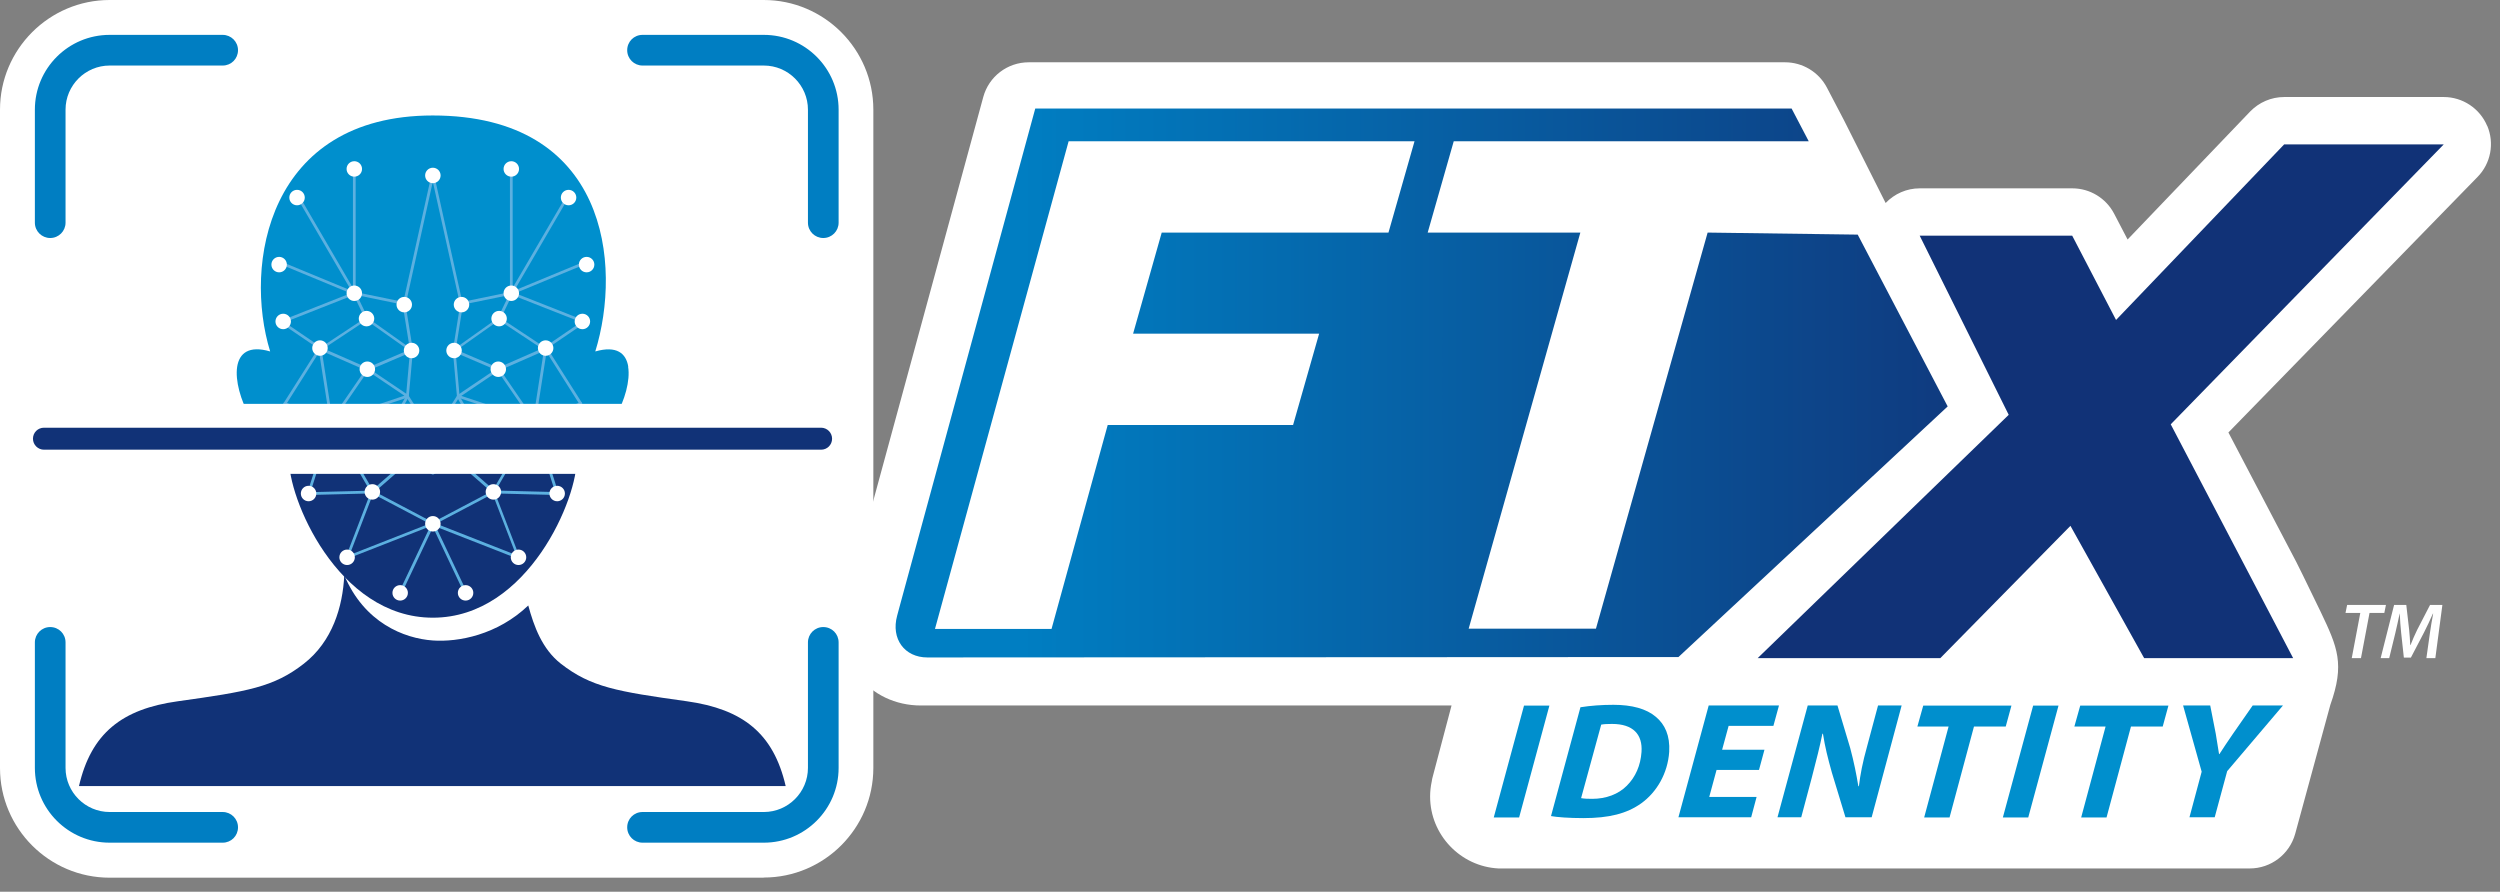 <svg width="157" height="56" viewBox="0 0 157 56" fill="none" xmlns="http://www.w3.org/2000/svg">
<rect x="0" y="0" width="157" height="56" fill="#808080" stroke="none"/>
<path d="M156.195 7.908C155.735 6.809 154.653 6.093 153.468 6.093H143.447C142.637 6.093 141.87 6.425 141.308 7.005L133.613 15.041L132.769 13.422C132.258 12.442 131.244 11.828 130.144 11.828H120.557C119.739 11.828 118.972 12.169 118.418 12.749C117.336 10.593 116.066 8.062 115.802 7.55L114.728 5.497C114.217 4.525 113.203 3.912 112.104 3.912H64.604C63.266 3.912 62.098 4.806 61.749 6.093L53.227 37.376L53.074 37.947C52.639 39.55 52.929 41.169 53.866 42.404C54.786 43.614 56.235 44.305 57.829 44.305H91.157L89.981 48.753C89.947 48.864 89.93 48.966 89.913 49.077C89.845 49.392 89.811 49.707 89.811 50.023C89.811 52.426 91.72 54.42 94.106 54.539C94.174 54.539 94.242 54.539 94.319 54.539H141.282C142.612 54.539 143.779 53.653 144.137 52.366L146.344 44.27C147.256 41.706 146.813 40.674 145.73 38.407C144.836 36.541 144.214 35.306 144.214 35.306L139.944 27.159L155.59 11.112C156.425 10.26 156.664 8.991 156.195 7.891V7.908Z" fill="white"/>
<path d="M148.227 38.493H147.298L147.4 37.99H149.837L149.735 38.493H148.806L148.269 41.331H147.69L148.227 38.493Z" fill="white"/>
<path d="M152.377 41.331L152.598 39.763C152.649 39.422 152.718 38.953 152.803 38.535H152.786C152.615 38.927 152.411 39.362 152.232 39.711L151.405 41.296H150.962L150.792 39.737C150.749 39.362 150.723 38.936 150.706 38.535H150.698C150.613 38.919 150.51 39.422 150.425 39.763L150.042 41.331H149.505L150.349 37.99H151.115L151.294 39.55C151.32 39.848 151.354 40.197 151.363 40.512H151.38C151.499 40.197 151.661 39.839 151.797 39.558L152.607 37.99H153.382L152.939 41.331H152.377Z" fill="white"/>
<path d="M136.322 26.647L153.468 9.067H143.446L132.888 20.094L130.135 14.802H120.557L126.147 26.051L110.382 41.33H121.852L130.024 33.022L134.652 41.33H144.009L142.551 38.544L136.322 26.647Z" fill="#113277"/>
<path d="M116.655 14.734L107.239 14.606L100.225 39.481H92.232L99.246 14.606H89.659L91.295 8.871H113.588L112.514 6.817H65.014L56.492 38.101L56.339 38.672C55.947 40.112 56.799 41.288 58.239 41.288L105.407 41.262L122.314 25.523L116.664 14.734H116.655ZM87.187 14.606H72.956L71.158 20.955H82.841L81.205 26.69H69.564L66.036 39.498H58.716L67.11 8.871H88.832L87.196 14.606H87.187Z" fill="url(#paint0_linear_3125_292)"/>
<path d="M97.302 44.313L95.401 51.335H93.808L95.708 44.313H97.302Z" fill="#008FCD"/>
<path d="M99.252 44.415C99.892 44.313 100.599 44.262 101.323 44.262C102.482 44.262 103.394 44.509 103.991 45.02C104.553 45.489 104.885 46.188 104.826 47.219C104.732 48.574 104.042 49.75 103.07 50.449C102.158 51.096 101.051 51.377 99.431 51.377C98.537 51.377 97.761 51.318 97.403 51.25L99.252 44.415ZM99.304 50.125C99.491 50.159 99.721 50.167 99.994 50.167C100.855 50.167 101.639 49.878 102.167 49.341C102.712 48.795 103.028 48.071 103.087 47.227C103.164 46.12 102.559 45.463 101.238 45.463C100.957 45.463 100.727 45.472 100.556 45.506L99.295 50.116L99.304 50.125Z" fill="#008FCD"/>
<path d="M110.459 48.352H107.8L107.34 50.048H110.314L109.973 51.326H105.405L107.306 44.304H111.72L111.37 45.583H108.558L108.149 47.083H110.808L110.467 48.344L110.459 48.352Z" fill="#008FCD"/>
<path d="M111.626 51.326L113.526 44.304H115.393L116.194 46.98C116.432 47.875 116.577 48.608 116.705 49.375H116.739C116.824 48.659 116.969 47.884 117.259 46.852L117.941 44.304H119.423L117.54 51.326H115.895L115.043 48.523C114.779 47.577 114.617 46.938 114.481 46.077H114.447C114.31 46.767 114.063 47.764 113.773 48.864L113.117 51.326H111.634H111.626Z" fill="#008FCD"/>
<path d="M122.381 45.625H120.412L120.779 44.313H126.318L125.96 45.625H123.966L122.432 51.335H120.838L122.372 45.625H122.381Z" fill="#008FCD"/>
<path d="M129.274 44.313L127.374 51.335H125.78L127.681 44.313H129.274Z" fill="#008FCD"/>
<path d="M132.24 45.625H130.271L130.638 44.313H136.177L135.819 45.625H133.825L132.291 51.335H130.698L132.231 45.625H132.24Z" fill="#008FCD"/>
<path d="M137.498 51.326L138.265 48.463L137.098 44.304H138.802L139.151 46.086C139.245 46.665 139.296 47.006 139.356 47.355H139.381C139.629 46.98 139.876 46.588 140.234 46.077L141.469 44.304H143.37L139.867 48.429L139.083 51.326H137.49H137.498Z" fill="#008FCD"/>
<path d="M13.984 3.153H6.886C4.832 3.153 3.153 4.832 3.153 6.886V48.224C3.153 50.278 4.832 51.957 6.886 51.957H47.961C50.014 51.957 51.693 50.278 51.693 48.224V6.886C51.693 4.832 50.014 3.153 47.961 3.153H13.984Z" fill="white"/>
<path d="M47.969 55.119H6.886C3.085 55.119 0 52.025 0 48.233V6.886C0 3.093 3.093 0 6.886 0H47.96C51.761 0 54.846 3.093 54.846 6.886V48.224C54.846 52.025 51.752 55.11 47.96 55.11L47.969 55.119ZM6.886 6.315C6.57 6.315 6.306 6.579 6.306 6.894V48.233C6.306 48.548 6.57 48.812 6.886 48.812H47.96C48.276 48.812 48.54 48.548 48.54 48.233V6.886C48.54 6.57 48.276 6.306 47.96 6.306H6.886V6.315Z" fill="white"/>
<path d="M18.16 28.804C18.049 31.164 21.168 38.791 27.184 38.791C33.201 38.791 36.32 31.164 36.209 28.804C37.197 29.119 37.572 28.488 37.998 27.559H16.379C16.797 28.488 17.18 29.119 18.169 28.804H18.16Z" fill="#113277"/>
<path d="M39.455 23.026C39.319 22.182 38.722 21.688 37.384 22.071C39.071 16.626 38.168 7.252 27.175 7.252C16.804 7.252 15.287 16.626 16.966 22.071C15.628 21.679 15.032 22.182 14.895 23.026C14.759 23.904 15.117 25.139 15.679 26.145C15.96 26.639 16.165 27.133 16.361 27.559H37.981C38.177 27.125 38.381 26.639 38.662 26.145C39.233 25.148 39.591 23.904 39.446 23.026H39.455Z" fill="#008FCD"/>
<path d="M27.184 27.491C27.184 27.491 27.124 27.474 27.107 27.448L25.514 24.935C25.514 24.935 25.497 24.901 25.497 24.883L25.752 22.012L25.292 19.157C25.292 19.157 25.292 19.131 25.292 19.123L27.09 11.01C27.099 10.967 27.141 10.933 27.192 10.942C27.244 10.95 27.269 11.002 27.261 11.044L25.471 19.14L25.931 22.003L25.675 24.866L27.252 27.355C27.252 27.355 27.269 27.448 27.226 27.474C27.209 27.483 27.192 27.491 27.184 27.491Z" fill="#5CB0E0"/>
<path d="M17.887 25.437C17.887 25.437 17.853 25.437 17.844 25.42C17.802 25.395 17.793 25.344 17.819 25.301L19.983 21.884L17.64 20.29C17.64 20.29 17.597 20.239 17.606 20.205C17.606 20.171 17.631 20.145 17.657 20.137L22.131 18.373L18.586 12.297C18.586 12.297 18.577 12.203 18.62 12.178C18.662 12.152 18.713 12.169 18.739 12.212L22.335 18.373C22.335 18.373 22.352 18.424 22.335 18.45C22.335 18.475 22.31 18.492 22.284 18.501L17.87 20.239L20.145 21.79C20.145 21.79 20.196 21.867 20.171 21.909L17.963 25.403C17.963 25.403 17.921 25.446 17.887 25.446V25.437Z" fill="#5CB0E0"/>
<path d="M25.131 37.325C25.131 37.325 25.105 37.325 25.097 37.325C25.054 37.308 25.037 37.249 25.054 37.206L27.108 32.868C27.125 32.826 27.185 32.809 27.227 32.826C27.27 32.843 27.287 32.903 27.27 32.945L25.216 37.283C25.216 37.283 25.174 37.334 25.14 37.334L25.131 37.325Z" fill="#5CB0E0"/>
<path d="M22.25 18.501C22.199 18.501 22.165 18.458 22.165 18.416V10.61C22.165 10.559 22.208 10.524 22.25 10.524C22.293 10.524 22.335 10.567 22.335 10.61V18.416C22.335 18.467 22.293 18.501 22.25 18.501Z" fill="#5CB0E0"/>
<path d="M25.488 19.166C25.488 19.166 25.48 19.166 25.471 19.166L22.233 18.501C22.182 18.492 22.156 18.441 22.165 18.398C22.173 18.356 22.216 18.322 22.267 18.33L25.505 18.995C25.556 19.004 25.582 19.055 25.573 19.097C25.573 19.14 25.531 19.166 25.488 19.166Z" fill="#5CB0E0"/>
<path d="M23.016 20.094C23.016 20.094 22.956 20.077 22.939 20.043L22.172 18.45C22.155 18.407 22.172 18.356 22.215 18.33C22.258 18.313 22.309 18.33 22.334 18.373L23.101 19.966C23.119 20.009 23.101 20.06 23.059 20.086C23.05 20.086 23.033 20.094 23.025 20.094H23.016Z" fill="#5CB0E0"/>
<path d="M22.25 18.501C22.25 18.501 22.224 18.501 22.216 18.501L17.495 16.549C17.452 16.532 17.427 16.481 17.444 16.438C17.461 16.396 17.512 16.37 17.555 16.387L22.276 18.339C22.318 18.356 22.344 18.407 22.327 18.45C22.31 18.484 22.284 18.501 22.242 18.501H22.25Z" fill="#5CB0E0"/>
<path d="M20.81 26.562C20.81 26.562 20.785 26.562 20.776 26.562L17.853 25.429C17.811 25.412 17.785 25.361 17.802 25.318C17.819 25.276 17.87 25.25 17.913 25.267L20.7 26.341L20.001 21.867C20.001 21.816 20.026 21.773 20.078 21.765C20.12 21.756 20.171 21.79 20.18 21.841L20.896 26.46C20.896 26.46 20.896 26.52 20.861 26.545C20.845 26.554 20.827 26.562 20.81 26.562Z" fill="#5CB0E0"/>
<path d="M20.81 26.562C20.81 26.562 20.759 26.554 20.742 26.528C20.716 26.494 20.716 26.46 20.742 26.426L23 23.137C23 23.137 23.085 23.085 23.119 23.111L25.633 24.807C25.633 24.807 25.676 24.858 25.667 24.892C25.667 24.926 25.642 24.952 25.608 24.96L20.836 26.554C20.836 26.554 20.819 26.554 20.81 26.554V26.562ZM23.094 23.307L21.032 26.307L25.395 24.849L23.094 23.298V23.307Z" fill="#5CB0E0"/>
<path d="M19.379 31.087C19.379 31.087 19.328 31.079 19.31 31.053C19.293 31.028 19.285 31.002 19.293 30.977L20.734 26.46C20.734 26.46 20.776 26.4 20.81 26.4C20.844 26.4 20.878 26.417 20.895 26.443L23.46 30.857C23.46 30.857 23.478 30.917 23.46 30.942C23.444 30.968 23.418 30.985 23.384 30.985L19.379 31.087ZM20.836 26.69L19.498 30.908L23.23 30.815L20.836 26.699V26.69Z" fill="#5CB0E0"/>
<path d="M23.384 30.976C23.384 30.976 23.333 30.968 23.316 30.942C23.282 30.908 23.29 30.849 23.316 30.823L25.659 28.778L24.253 27.227L20.793 26.562C20.742 26.554 20.717 26.511 20.725 26.46C20.734 26.409 20.785 26.383 20.828 26.392L24.321 27.056C24.321 27.056 24.355 27.073 24.373 27.082L25.864 28.727C25.864 28.727 25.889 28.769 25.889 28.795C25.889 28.82 25.881 28.837 25.864 28.855L23.452 30.959C23.452 30.959 23.418 30.985 23.393 30.985L23.384 30.976Z" fill="#5CB0E0"/>
<path d="M21.799 35.092C21.799 35.092 21.756 35.084 21.739 35.067C21.713 35.041 21.705 35.007 21.722 34.973L23.298 30.866C23.298 30.866 23.324 30.823 23.349 30.814C23.375 30.814 23.401 30.814 23.418 30.814L27.218 32.817C27.218 32.817 27.269 32.868 27.261 32.902C27.252 32.936 27.235 32.971 27.201 32.979L21.824 35.084C21.824 35.084 21.807 35.084 21.79 35.084L21.799 35.092ZM23.426 31.019L21.952 34.854L26.971 32.885L23.426 31.019Z" fill="#5CB0E0"/>
<path d="M24.305 27.235C24.305 27.235 24.279 27.235 24.262 27.227C24.219 27.201 24.202 27.15 24.228 27.108L25.515 24.849C25.515 24.849 25.591 24.79 25.634 24.815C25.677 24.841 25.694 24.892 25.668 24.935L24.381 27.193C24.381 27.193 24.339 27.235 24.305 27.235Z" fill="#5CB0E0"/>
<path d="M23.067 23.281C23.067 23.281 23.042 23.281 23.033 23.281L20.102 21.995C20.102 21.995 20.051 21.952 20.051 21.927C20.051 21.892 20.059 21.867 20.093 21.85L22.965 19.949C22.965 19.949 23.033 19.932 23.067 19.949L25.888 21.952C25.888 21.952 25.931 22.003 25.922 22.029C25.922 22.063 25.897 22.088 25.871 22.097L23.102 23.281C23.102 23.281 23.076 23.281 23.067 23.281ZM20.323 21.892L23.067 23.094L25.658 21.986L23.008 20.111L20.315 21.892H20.323Z" fill="#5CB0E0"/>
<path d="M22.25 11.095C22.519 11.095 22.736 10.878 22.736 10.61C22.736 10.341 22.519 10.124 22.25 10.124C21.982 10.124 21.765 10.341 21.765 10.61C21.765 10.878 21.982 11.095 22.25 11.095Z" fill="white"/>
<path d="M18.655 12.893C18.923 12.893 19.14 12.676 19.14 12.408C19.14 12.139 18.923 11.922 18.655 11.922C18.386 11.922 18.169 12.139 18.169 12.408C18.169 12.676 18.386 12.893 18.655 12.893Z" fill="white"/>
<path d="M17.53 17.103C17.798 17.103 18.015 16.886 18.015 16.617C18.015 16.349 17.798 16.132 17.53 16.132C17.261 16.132 17.044 16.349 17.044 16.617C17.044 16.886 17.261 17.103 17.53 17.103Z" fill="white"/>
<path d="M25.387 19.617C25.655 19.617 25.873 19.399 25.873 19.131C25.873 18.863 25.655 18.645 25.387 18.645C25.119 18.645 24.901 18.863 24.901 19.131C24.901 19.399 25.119 19.617 25.387 19.617Z" fill="white"/>
<path d="M17.785 20.674C18.053 20.674 18.27 20.456 18.27 20.188C18.27 19.92 18.053 19.702 17.785 19.702C17.516 19.702 17.299 19.92 17.299 20.188C17.299 20.456 17.516 20.674 17.785 20.674Z" fill="white"/>
<path d="M23.017 20.495C23.285 20.495 23.503 20.277 23.503 20.009C23.503 19.741 23.285 19.523 23.017 19.523C22.749 19.523 22.531 19.741 22.531 20.009C22.531 20.277 22.749 20.495 23.017 20.495Z" fill="white"/>
<path d="M22.25 18.901C22.519 18.901 22.736 18.684 22.736 18.416C22.736 18.147 22.519 17.93 22.25 17.93C21.982 17.93 21.765 18.147 21.765 18.416C21.765 18.684 21.982 18.901 22.25 18.901Z" fill="white"/>
<path d="M20.094 22.344C20.362 22.344 20.58 22.127 20.58 21.858C20.58 21.59 20.362 21.373 20.094 21.373C19.826 21.373 19.608 21.59 19.608 21.858C19.608 22.127 19.826 22.344 20.094 22.344Z" fill="white"/>
<path d="M23.069 23.673C23.337 23.673 23.555 23.456 23.555 23.188C23.555 22.919 23.337 22.702 23.069 22.702C22.8 22.702 22.583 22.919 22.583 23.188C22.583 23.456 22.8 23.673 23.069 23.673Z" fill="white"/>
<path d="M24.304 27.628C24.572 27.628 24.79 27.41 24.79 27.142C24.79 26.873 24.572 26.656 24.304 26.656C24.036 26.656 23.818 26.873 23.818 27.142C23.818 27.41 24.036 27.628 24.304 27.628Z" fill="white"/>
<path d="M23.384 31.377C23.652 31.377 23.87 31.16 23.87 30.891C23.87 30.623 23.652 30.405 23.384 30.405C23.116 30.405 22.898 30.623 22.898 30.891C22.898 31.16 23.116 31.377 23.384 31.377Z" fill="white"/>
<path d="M21.798 35.484C22.067 35.484 22.284 35.267 22.284 34.999C22.284 34.73 22.067 34.513 21.798 34.513C21.53 34.513 21.312 34.73 21.312 34.999C21.312 35.267 21.53 35.484 21.798 35.484Z" fill="white"/>
<path d="M25.13 37.717C25.398 37.717 25.616 37.5 25.616 37.232C25.616 36.963 25.398 36.746 25.13 36.746C24.862 36.746 24.645 36.963 24.645 37.232C24.645 37.5 24.862 37.717 25.13 37.717Z" fill="white"/>
<path d="M20.81 26.963C21.078 26.963 21.296 26.745 21.296 26.477C21.296 26.209 21.078 25.991 20.81 25.991C20.542 25.991 20.324 26.209 20.324 26.477C20.324 26.745 20.542 26.963 20.81 26.963Z" fill="white"/>
<path d="M19.378 31.479C19.647 31.479 19.864 31.262 19.864 30.994C19.864 30.725 19.647 30.508 19.378 30.508C19.11 30.508 18.893 30.725 18.893 30.994C18.893 31.262 19.11 31.479 19.378 31.479Z" fill="white"/>
<path d="M25.846 22.497C26.114 22.497 26.332 22.28 26.332 22.012C26.332 21.743 26.114 21.526 25.846 21.526C25.578 21.526 25.36 21.743 25.36 22.012C25.36 22.28 25.578 22.497 25.846 22.497Z" fill="white"/>
<path d="M27.184 27.491C27.184 27.491 27.15 27.491 27.142 27.474C27.099 27.449 27.091 27.397 27.116 27.355L28.693 24.866L28.437 22.02L28.897 19.14L27.099 11.044C27.091 10.993 27.116 10.95 27.167 10.942C27.219 10.942 27.261 10.959 27.27 11.01L29.068 19.123C29.068 19.123 29.068 19.148 29.068 19.157L28.608 22.037L28.863 24.892C28.863 24.892 28.863 24.926 28.846 24.943L27.253 27.457C27.253 27.457 27.21 27.5 27.176 27.5L27.184 27.491Z" fill="#5CB0E0"/>
<path d="M36.473 25.437C36.473 25.437 36.413 25.42 36.396 25.395L34.189 21.901C34.189 21.901 34.172 21.807 34.215 21.782L36.49 20.23L32.075 18.492C32.075 18.492 32.033 18.466 32.024 18.441C32.024 18.415 32.024 18.39 32.024 18.364L35.621 12.203C35.621 12.203 35.697 12.143 35.74 12.169C35.782 12.194 35.8 12.246 35.774 12.288L32.229 18.364L36.703 20.128C36.703 20.128 36.754 20.171 36.754 20.196C36.754 20.23 36.745 20.256 36.72 20.282L34.376 21.875L36.541 25.292C36.541 25.292 36.558 25.386 36.515 25.412C36.498 25.42 36.481 25.429 36.473 25.429V25.437Z" fill="#5CB0E0"/>
<path d="M29.238 37.325C29.238 37.325 29.17 37.308 29.162 37.274L27.108 32.937C27.091 32.894 27.108 32.843 27.151 32.817C27.193 32.8 27.244 32.817 27.27 32.86L29.324 37.197C29.341 37.24 29.324 37.291 29.281 37.317C29.273 37.317 29.256 37.317 29.247 37.317L29.238 37.325Z" fill="#5CB0E0"/>
<path d="M32.11 18.501C32.059 18.501 32.024 18.458 32.024 18.416V10.61C32.024 10.559 32.067 10.524 32.11 10.524C32.152 10.524 32.195 10.567 32.195 10.61V18.416C32.195 18.467 32.152 18.501 32.11 18.501Z" fill="#5CB0E0"/>
<path d="M28.872 19.165C28.872 19.165 28.795 19.14 28.787 19.097C28.778 19.046 28.804 19.003 28.855 18.995L32.093 18.33C32.144 18.322 32.187 18.347 32.196 18.398C32.204 18.45 32.178 18.492 32.127 18.501L28.889 19.165C28.889 19.165 28.881 19.165 28.872 19.165Z" fill="#5CB0E0"/>
<path d="M31.342 20.094C31.342 20.094 31.317 20.094 31.308 20.086C31.265 20.069 31.248 20.009 31.265 19.966L32.032 18.373C32.049 18.33 32.1 18.313 32.152 18.33C32.194 18.347 32.211 18.407 32.194 18.45L31.427 20.043C31.427 20.043 31.385 20.094 31.351 20.094H31.342Z" fill="#5CB0E0"/>
<path d="M32.11 18.501C32.11 18.501 32.042 18.484 32.025 18.45C32.008 18.407 32.025 18.356 32.076 18.339L36.797 16.387C36.84 16.37 36.891 16.387 36.908 16.438C36.925 16.481 36.908 16.532 36.857 16.549L32.136 18.501C32.136 18.501 32.11 18.501 32.102 18.501H32.11Z" fill="#5CB0E0"/>
<path d="M33.55 26.562C33.55 26.562 33.508 26.562 33.499 26.545C33.473 26.528 33.465 26.494 33.465 26.46L34.181 21.841C34.181 21.79 34.232 21.756 34.283 21.765C34.334 21.765 34.36 21.816 34.36 21.867L33.661 26.341L36.447 25.267C36.49 25.25 36.541 25.267 36.558 25.318C36.575 25.361 36.558 25.412 36.507 25.429L33.576 26.562C33.576 26.562 33.559 26.562 33.541 26.562H33.55Z" fill="#5CB0E0"/>
<path d="M33.55 26.562C33.55 26.562 33.533 26.562 33.524 26.562L28.752 24.969C28.752 24.969 28.701 24.934 28.692 24.9C28.692 24.866 28.701 24.832 28.727 24.815L31.24 23.119C31.24 23.119 31.334 23.102 31.36 23.145L33.618 26.434C33.618 26.434 33.635 26.503 33.618 26.537C33.601 26.562 33.575 26.571 33.55 26.571V26.562ZM28.965 24.858L33.328 26.315L31.266 23.315L28.965 24.866V24.858Z" fill="#5CB0E0"/>
<path d="M34.99 31.087L30.985 30.985C30.985 30.985 30.925 30.968 30.908 30.942C30.891 30.917 30.891 30.883 30.908 30.857L33.473 26.443C33.473 26.443 33.525 26.392 33.559 26.4C33.593 26.4 33.618 26.426 33.635 26.46L35.075 30.976C35.075 30.976 35.075 31.036 35.058 31.053C35.041 31.079 35.016 31.087 34.99 31.087ZM31.13 30.806L34.862 30.9L33.525 26.681L31.13 30.797V30.806Z" fill="#5CB0E0"/>
<path d="M30.985 30.977C30.985 30.977 30.942 30.977 30.925 30.951L28.514 28.846C28.514 28.846 28.488 28.812 28.488 28.786C28.488 28.761 28.488 28.744 28.514 28.718L30.005 27.073C30.005 27.073 30.031 27.048 30.056 27.048L33.55 26.383C33.601 26.383 33.644 26.409 33.653 26.451C33.661 26.494 33.627 26.545 33.584 26.554L30.125 27.218L28.718 28.769L31.062 30.814C31.062 30.814 31.105 30.9 31.062 30.934C31.045 30.951 31.019 30.968 30.994 30.968L30.985 30.977Z" fill="#5CB0E0"/>
<path d="M32.562 35.093C32.562 35.093 32.536 35.093 32.527 35.093L27.15 32.988C27.15 32.988 27.099 32.945 27.09 32.911C27.082 32.877 27.108 32.843 27.133 32.826L30.934 30.823C30.934 30.823 30.985 30.806 31.002 30.823C31.028 30.832 31.045 30.849 31.053 30.874L32.63 34.982C32.63 34.982 32.63 35.05 32.613 35.075C32.596 35.093 32.57 35.101 32.553 35.101L32.562 35.093ZM27.389 32.885L32.408 34.854L30.934 31.019L27.389 32.885Z" fill="#5CB0E0"/>
<path d="M30.056 27.235C30.056 27.235 29.996 27.218 29.979 27.193L28.692 24.935C28.692 24.935 28.684 24.841 28.726 24.815C28.769 24.79 28.82 24.807 28.846 24.849L30.132 27.108C30.132 27.108 30.141 27.201 30.098 27.227C30.081 27.227 30.073 27.235 30.056 27.235Z" fill="#5CB0E0"/>
<path d="M31.292 23.281C31.292 23.281 31.267 23.281 31.258 23.281L28.489 22.097C28.489 22.097 28.438 22.054 28.438 22.029C28.438 21.995 28.446 21.969 28.472 21.952L31.292 19.949C31.292 19.949 31.36 19.924 31.395 19.949L34.266 21.85C34.266 21.85 34.309 21.901 34.309 21.927C34.309 21.96 34.283 21.986 34.258 21.995L31.326 23.281C31.326 23.281 31.301 23.281 31.292 23.281ZM28.693 21.986L31.284 23.094L34.028 21.892L31.335 20.111L28.685 21.986H28.693Z" fill="#5CB0E0"/>
<path d="M32.11 11.095C32.378 11.095 32.596 10.878 32.596 10.61C32.596 10.341 32.378 10.124 32.11 10.124C31.841 10.124 31.624 10.341 31.624 10.61C31.624 10.878 31.841 11.095 32.11 11.095Z" fill="white"/>
<path d="M35.706 12.893C35.975 12.893 36.192 12.676 36.192 12.408C36.192 12.139 35.975 11.922 35.706 11.922C35.438 11.922 35.221 12.139 35.221 12.408C35.221 12.676 35.438 12.893 35.706 12.893Z" fill="white"/>
<path d="M36.839 17.103C37.108 17.103 37.325 16.886 37.325 16.617C37.325 16.349 37.108 16.132 36.839 16.132C36.571 16.132 36.353 16.349 36.353 16.617C36.353 16.886 36.571 17.103 36.839 17.103Z" fill="white"/>
<path d="M28.982 19.617C29.25 19.617 29.468 19.399 29.468 19.131C29.468 18.863 29.25 18.645 28.982 18.645C28.714 18.645 28.496 18.863 28.496 19.131C28.496 19.399 28.714 19.617 28.982 19.617Z" fill="white"/>
<path d="M36.575 20.674C36.843 20.674 37.06 20.456 37.06 20.188C37.06 19.92 36.843 19.702 36.575 19.702C36.306 19.702 36.089 19.92 36.089 20.188C36.089 20.456 36.306 20.674 36.575 20.674Z" fill="white"/>
<path d="M31.343 20.495C31.611 20.495 31.829 20.277 31.829 20.009C31.829 19.741 31.611 19.523 31.343 19.523C31.075 19.523 30.857 19.741 30.857 20.009C30.857 20.277 31.075 20.495 31.343 20.495Z" fill="white"/>
<path d="M34.266 22.344C34.534 22.344 34.752 22.127 34.752 21.858C34.752 21.59 34.534 21.373 34.266 21.373C33.998 21.373 33.78 21.59 33.78 21.858C33.78 22.127 33.998 22.344 34.266 22.344Z" fill="white"/>
<path d="M31.292 23.673C31.561 23.673 31.778 23.456 31.778 23.188C31.778 22.919 31.561 22.702 31.292 22.702C31.024 22.702 30.807 22.919 30.807 23.188C30.807 23.456 31.024 23.673 31.292 23.673Z" fill="white"/>
<path d="M30.056 27.628C30.324 27.628 30.542 27.41 30.542 27.142C30.542 26.873 30.324 26.656 30.056 26.656C29.788 26.656 29.57 26.873 29.57 27.142C29.57 27.41 29.788 27.628 30.056 27.628Z" fill="white"/>
<path d="M30.985 31.377C31.253 31.377 31.471 31.16 31.471 30.891C31.471 30.623 31.253 30.405 30.985 30.405C30.716 30.405 30.499 30.623 30.499 30.891C30.499 31.16 30.716 31.377 30.985 31.377Z" fill="white"/>
<path d="M32.562 35.484C32.83 35.484 33.048 35.267 33.048 34.999C33.048 34.73 32.83 34.513 32.562 34.513C32.294 34.513 32.076 34.73 32.076 34.999C32.076 35.267 32.294 35.484 32.562 35.484Z" fill="white"/>
<path d="M29.239 37.717C29.507 37.717 29.724 37.5 29.724 37.232C29.724 36.963 29.507 36.746 29.239 36.746C28.97 36.746 28.753 36.963 28.753 37.232C28.753 37.5 28.97 37.717 29.239 37.717Z" fill="white"/>
<path d="M33.55 26.963C33.819 26.963 34.036 26.745 34.036 26.477C34.036 26.209 33.819 25.991 33.55 25.991C33.282 25.991 33.065 26.209 33.065 26.477C33.065 26.745 33.282 26.963 33.55 26.963Z" fill="white"/>
<path d="M34.991 31.479C35.259 31.479 35.476 31.262 35.476 30.994C35.476 30.725 35.259 30.508 34.991 30.508C34.722 30.508 34.505 30.725 34.505 30.994C34.505 31.262 34.722 31.479 34.991 31.479Z" fill="white"/>
<path d="M28.514 22.497C28.782 22.497 29 22.28 29 22.012C29 21.743 28.782 21.526 28.514 21.526C28.246 21.526 28.028 21.743 28.028 22.012C28.028 22.28 28.246 22.497 28.514 22.497Z" fill="white"/>
<path d="M25.795 28.786L27.184 29.647L28.564 28.786" stroke="#5CB0E0" stroke-width="0.3" stroke-linecap="round" stroke-linejoin="round"/>
<path d="M27.184 11.504C27.452 11.504 27.67 11.287 27.67 11.019C27.67 10.75 27.452 10.533 27.184 10.533C26.916 10.533 26.698 10.75 26.698 11.019C26.698 11.287 26.916 11.504 27.184 11.504Z" fill="white"/>
<path d="M27.184 27.883C27.452 27.883 27.67 27.666 27.67 27.397C27.67 27.129 27.452 26.912 27.184 26.912C26.916 26.912 26.698 27.129 26.698 27.397C26.698 27.666 26.916 27.883 27.184 27.883Z" fill="white"/>
<path d="M25.795 29.272C26.064 29.272 26.281 29.055 26.281 28.786C26.281 28.518 26.064 28.301 25.795 28.301C25.527 28.301 25.31 28.518 25.31 28.786C25.31 29.055 25.527 29.272 25.795 29.272Z" fill="white"/>
<path d="M27.184 33.38C27.452 33.38 27.67 33.162 27.67 32.894C27.67 32.626 27.452 32.408 27.184 32.408C26.916 32.408 26.698 32.626 26.698 32.894C26.698 33.162 26.916 33.38 27.184 33.38Z" fill="white"/>
<path d="M28.565 29.272C28.833 29.272 29.051 29.055 29.051 28.786C29.051 28.518 28.833 28.301 28.565 28.301C28.297 28.301 28.079 28.518 28.079 28.786C28.079 29.055 28.297 29.272 28.565 29.272Z" fill="white"/>
<path d="M32.11 18.901C32.378 18.901 32.596 18.684 32.596 18.416C32.596 18.147 32.378 17.93 32.11 17.93C31.841 17.93 31.624 18.147 31.624 18.416C31.624 18.684 31.841 18.901 32.11 18.901Z" fill="white"/>
<path d="M51.574 29.758H2.761C1.551 29.758 0.562 28.778 0.562 27.559C0.562 26.341 1.542 25.361 2.761 25.361H51.565C52.775 25.361 53.764 26.341 53.764 27.559C53.764 28.778 52.784 29.758 51.565 29.758H51.574Z" fill="white"/>
<path d="M43.137 44.04C38.74 43.427 37.112 43.154 35.221 41.68C34.045 40.759 33.533 39.336 33.175 38.024C31.241 39.873 28.778 40.333 27.185 40.222C25.369 40.095 22.873 39.106 21.62 36.123C21.526 38.101 20.879 40.282 19.081 41.68C17.189 43.154 15.553 43.427 11.164 44.04C7.661 44.526 5.727 46.043 4.96 49.366H49.341C48.574 46.043 46.64 44.535 43.137 44.04Z" fill="#113277"/>
<path d="M3.153 14.947C2.625 14.947 2.19 14.521 2.19 13.984V6.886C2.19 4.295 4.295 2.19 6.886 2.19H13.985C14.513 2.19 14.947 2.616 14.947 3.153C14.947 3.69 14.521 4.116 13.985 4.116H6.886C5.361 4.116 4.116 5.36 4.116 6.886V13.984C4.116 14.513 3.69 14.947 3.153 14.947Z" fill="#007EC2"/>
<path d="M51.702 14.947C51.173 14.947 50.739 14.521 50.739 13.984V6.886C50.739 5.36 49.495 4.116 47.969 4.116H40.351C39.822 4.116 39.388 3.69 39.388 3.153C39.388 2.616 39.814 2.19 40.351 2.19H47.969C50.56 2.19 52.665 4.295 52.665 6.886V13.984C52.665 14.513 52.239 14.947 51.702 14.947Z" fill="#007EC2"/>
<path d="M47.969 52.92H40.351C39.822 52.92 39.388 52.494 39.388 51.957C39.388 51.42 39.814 50.994 40.351 50.994H47.969C49.495 50.994 50.739 49.75 50.739 48.224V40.342C50.739 39.813 51.165 39.379 51.702 39.379C52.239 39.379 52.665 39.805 52.665 40.342V48.224C52.665 50.815 50.56 52.92 47.969 52.92Z" fill="#007EC2"/>
<path d="M13.985 52.92H6.886C4.295 52.92 2.19 50.815 2.19 48.224V40.342C2.19 39.813 2.617 39.379 3.153 39.379C3.69 39.379 4.116 39.805 4.116 40.342V48.224C4.116 49.75 5.361 50.994 6.886 50.994H13.985C14.513 50.994 14.947 51.42 14.947 51.957C14.947 52.494 14.521 52.92 13.985 52.92Z" fill="#007EC2"/>
<path d="M51.573 28.241H2.761C2.386 28.241 2.07 27.934 2.07 27.551C2.07 27.167 2.377 26.86 2.761 26.86H51.565C51.94 26.86 52.255 27.167 52.255 27.551C52.255 27.934 51.948 28.241 51.565 28.241H51.573Z" fill="#113277"/>
<defs>
<linearGradient id="paint0_linear_3125_292" x1="64.136" y1="24.048" x2="130.052" y2="24.048" gradientUnits="userSpaceOnUse">
<stop stop-color="#007EC2"/>
<stop offset="1" stop-color="#113277"/>
</linearGradient>
</defs>
</svg>
